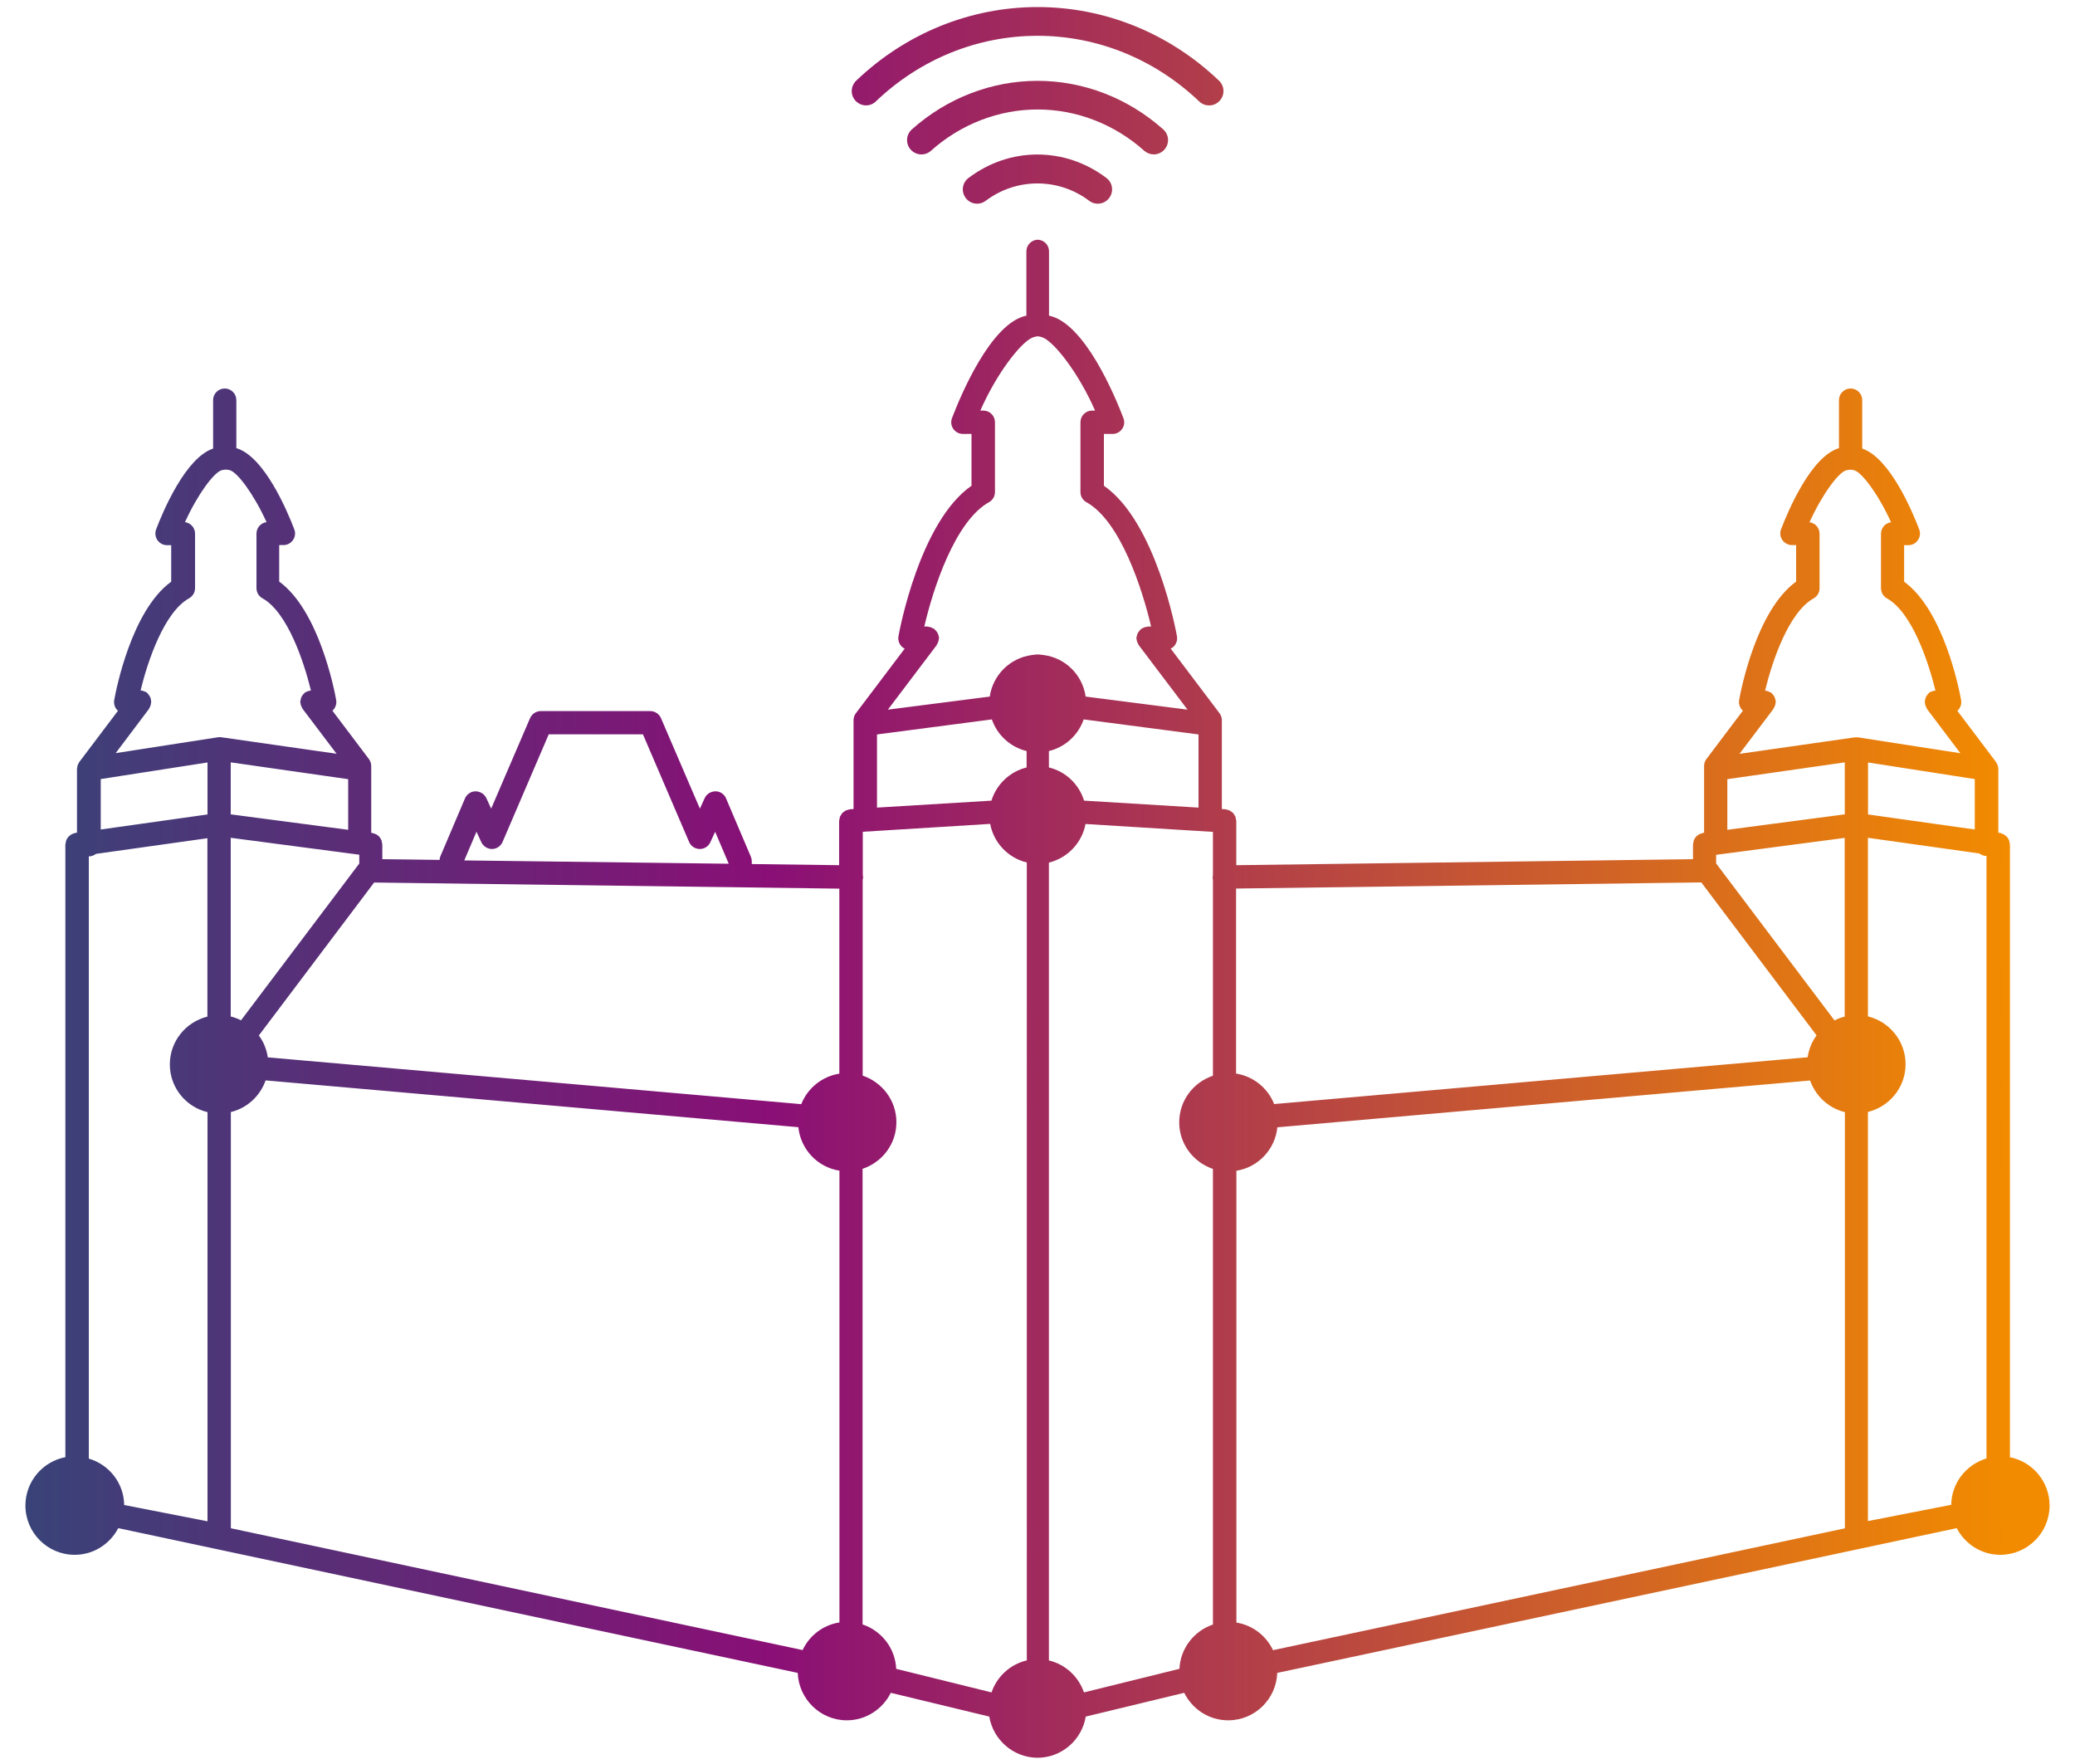 <?xml version="1.0" encoding="UTF-8"?>
<svg id="Konturlinie" xmlns="http://www.w3.org/2000/svg" xmlns:xlink="http://www.w3.org/1999/xlink" version="1.1" viewBox="0 0 200 170">
  <!-- Generator: Adobe Illustrator 29.1.0, SVG Export Plug-In . SVG Version: 2.1.0 Build 142)  -->
  <defs>
    <style>
      .st0 {
        fill: url(#Neues_Verlaufsfeld_3_Kopie);
      }

      .st1 {
        fill: url(#Unbenannter_Verlauf_7);
      }

      .st2 {
        fill: url(#Neues_Verlaufsfeld_3_Kopie1);
      }

      .st3 {
        fill: url(#Neues_Verlaufsfeld_3_Kopie2);
      }
    </style>
    <linearGradient id="Neues_Verlaufsfeld_3_Kopie" data-name="Neues Verlaufsfeld 3 Kopie" x1="-49.95" y1="6.97" x2="192.83" y2="4.6" gradientUnits="userSpaceOnUse">
      <stop offset="0" stop-color="#03657a"/>
      <stop offset=".5" stop-color="#8a0f76"/>
      <stop offset="1" stop-color="#f28b00"/>
    </linearGradient>
    <linearGradient id="Neues_Verlaufsfeld_3_Kopie1" data-name="Neues Verlaufsfeld 3 Kopie" x1="-49.89" y1="12.85" x2="192.89" y2="10.48" xlink:href="#Neues_Verlaufsfeld_3_Kopie"/>
    <linearGradient id="Neues_Verlaufsfeld_3_Kopie2" data-name="Neues Verlaufsfeld 3 Kopie" x1="-49.83" y1="18.75" x2="192.95" y2="16.38" xlink:href="#Neues_Verlaufsfeld_3_Kopie"/>
    <linearGradient id="Unbenannter_Verlauf_7" data-name="Unbenannter Verlauf 7" x1="-44.88" y1="96.25" x2="193.4" y2="96.25" gradientUnits="userSpaceOnUse">
      <stop offset="0" stop-color="#03657a"/>
      <stop offset=".5" stop-color="#8a0f76"/>
      <stop offset="1" stop-color="#f28b00"/>
    </linearGradient>
  </defs>
  <path class="st0" d="M84.41,9.78c4.28-4.09,9.81-6.33,15.59-6.33s11.31,2.25,15.59,6.33c.27.26.61.38.95.38.36,0,.73-.14,1-.43.53-.55.51-1.42-.04-1.95-4.79-4.58-11.01-7.1-17.49-7.1s-12.7,2.52-17.49,7.1c-.55.53-.57,1.4-.04,1.95.53.55,1.4.57,1.95.04Z"/>
  <path class="st2" d="M111.2,14.88c.38,0,.76-.16,1.03-.46.51-.57.46-1.44-.11-1.95-3.39-3.02-7.69-4.68-12.12-4.68s-8.73,1.66-12.11,4.68c-.57.51-.62,1.38-.11,1.95.51.57,1.38.62,1.95.11,2.88-2.57,6.53-3.98,10.28-3.98s7.4,1.41,10.28,3.98c.26.23.59.35.92.35Z"/>
  <path class="st3" d="M100,14.89c-2.39,0-4.69.78-6.65,2.26-.61.46-.73,1.32-.27,1.93.27.36.68.55,1.1.55.29,0,.58-.09.83-.28,2.95-2.23,7.02-2.23,9.97,0,.61.46,1.47.34,1.93-.27.46-.61.34-1.47-.27-1.93-1.96-1.48-4.26-2.26-6.65-2.26Z"/>
  <path class="st1" d="M193.73,140.43v-59.04c0-.05-.02-.09-.03-.14-.01-.08-.02-.15-.04-.22-.02-.07-.06-.13-.09-.19-.04-.06-.07-.12-.12-.18-.05-.05-.1-.1-.16-.14-.06-.04-.11-.08-.17-.12-.07-.03-.14-.05-.21-.08-.05-.01-.09-.04-.13-.05l-.17-.02v-6.14c0-.06-.02-.12-.03-.18,0-.04,0-.09-.02-.13-.03-.11-.08-.2-.14-.3-.01-.02-.02-.04-.03-.06,0,0,0,0,0,0l-3.73-4.94s.09-.07.12-.12c.21-.26.3-.59.24-.92-.16-.91-1.65-8.62-5.49-11.4v-3.52h.41c.37,0,.71-.18.92-.49.21-.3.26-.69.12-1.04-.64-1.69-2.83-6.9-5.49-7.78v-4.67c0-.62-.5-1.12-1.12-1.12s-1.12.5-1.12,1.12v4.63c-2.7.79-4.93,6.11-5.58,7.81-.13.34-.09.73.12,1.04.21.3.56.49.92.49h.41v3.52c-3.84,2.78-5.33,10.49-5.49,11.4-.06.33.03.66.24.92.04.04.08.08.12.12l-3.51,4.65c-.15.19-.23.43-.23.68v6.44h-.1c-.05.02-.09.05-.14.06-.07.02-.14.04-.21.07-.07.03-.12.07-.18.12-.06.04-.11.09-.16.14-.05.05-.08.11-.12.18-.04.06-.07.12-.09.19-.03.07-.03.14-.04.22,0,.05-.03.09-.03.15v1.41s-44.02.58-44.02.58v-4.27c0-.07-.03-.12-.04-.18-.01-.07-.02-.15-.04-.22-.03-.07-.07-.12-.11-.18-.04-.06-.07-.13-.12-.18-.05-.05-.11-.09-.17-.13-.06-.04-.11-.09-.18-.12-.07-.03-.14-.04-.21-.06-.06-.02-.12-.05-.19-.05l-.33-.02v-8.56c0-.24-.08-.48-.23-.68l-4.7-6.22c.14-.07.26-.16.36-.28.21-.26.3-.59.24-.92-.08-.46-2.03-11.02-7.04-14.5v-4.99h.84c.37,0,.71-.18.92-.49.21-.3.26-.69.12-1.04-.84-2.2-3.76-9.17-7.17-9.87v-6.2c0-.61-.49-1.1-1.09-1.12-.6.02-1.09.51-1.09,1.12v6.2c-3.41.69-6.33,7.67-7.17,9.87-.13.34-.09.73.12,1.04.21.3.56.49.92.49h.84v4.99c-5.01,3.48-6.96,14.04-7.04,14.5-.06.33.03.66.24.92.1.12.23.22.36.28l-4.7,6.22c-.15.19-.23.43-.23.68v8.56l-.33.02c-.07,0-.12.03-.19.05-.07.02-.15.03-.21.06-.07.03-.12.08-.18.12-.06.04-.12.08-.17.13-.05.05-.08.12-.12.18-.04.06-.08.12-.11.18-.03.07-.03.14-.04.22-.01.06-.04.12-.04.18v4.27s-8.42-.11-8.42-.11v-.27c0-.15-.03-.3-.09-.44l-2.39-5.62c-.17-.41-.57-.68-1.02-.68-.45.01-.85.25-1.04.66l-.46,1.01-3.75-8.72c-.18-.41-.58-.68-1.03-.68h-10.56c-.45,0-.85.27-1.03.68l-3.75,8.72-.46-1.01c-.19-.4-.57-.64-1.04-.66-.44,0-.84.27-1.02.68l-2.39,5.62c-.04.1-.05.21-.06.31l-5.52-.07v-1.41c0-.05-.02-.1-.03-.15-.01-.08-.02-.15-.04-.22-.02-.07-.06-.13-.09-.19-.04-.06-.07-.12-.12-.18-.05-.05-.1-.1-.16-.14-.06-.04-.11-.09-.18-.12-.07-.03-.14-.05-.21-.07-.05-.01-.09-.04-.14-.05h-.1v-6.45c0-.24-.08-.48-.23-.68l-3.51-4.65s.09-.07.12-.12c.21-.26.3-.59.24-.92-.16-.91-1.65-8.62-5.49-11.4v-3.52h.41c.37,0,.71-.18.92-.49.21-.3.26-.69.12-1.04-.65-1.71-2.88-7.02-5.58-7.81v-4.63c0-.62-.5-1.12-1.12-1.12s-1.12.5-1.12,1.12v4.67c-2.66.88-4.85,6.09-5.49,7.78-.13.34-.09.73.12,1.04.21.3.56.49.92.49h.41v3.52c-3.84,2.78-5.33,10.49-5.49,11.4-.06.33.03.66.24.92.04.04.08.08.12.12l-3.73,4.94s0,0,0,0c-.01.02-.02.04-.03.06-.06.09-.11.19-.14.3-.01.04-.01.09-.02.13,0,.06-.03.12-.03.18v6.14l-.17.02s-.09.03-.13.05c-.07.02-.15.04-.21.08-.06.03-.12.07-.17.12-.06.04-.11.09-.16.14-.05.05-.08.11-.12.18-.04.06-.07.12-.09.19-.02.07-.03.14-.04.22,0,.05-.03.09-.03.14v59.04c-2.19.42-3.85,2.35-3.85,4.66,0,2.62,2.13,4.75,4.75,4.75,1.83,0,3.4-1.05,4.2-2.57l65.49,13.95c.1,2.53,2.18,4.57,4.73,4.57,1.86,0,3.46-1.09,4.24-2.65l9.49,2.29c.38,2.24,2.31,3.95,4.65,3.97,2.35-.01,4.28-1.73,4.65-3.97l9.49-2.29c.78,1.57,2.38,2.65,4.24,2.65,2.56,0,4.63-2.03,4.73-4.57l65.49-13.95c.79,1.52,2.37,2.57,4.2,2.57,2.62,0,4.75-2.13,4.75-4.75,0-2.31-1.66-4.24-3.85-4.66ZM45.93,80.16l.46,1c.19.4.6.66,1.03.66.44,0,.84-.27,1.02-.68l4.45-10.37h9.08l4.45,10.37c.17.41.57.67,1.02.68h.01c.44,0,.84-.26,1.02-.66l.46-1,1.31,3.08h0s-25.49-.32-25.49-.32l1.17-2.75ZM34.64,83.21s-.01.01-.02.02l-11.39,15.1c-.31-.16-.64-.28-.99-.37v-17.22l12.39,1.63v.84ZM33.56,79.97l-11.32-1.49v-5.01l11.32,1.62v4.88ZM20,97.97c-2.08.51-3.63,2.37-3.63,4.61s1.55,4.1,3.63,4.6v39.43l-8.03-1.57c-.03-2.12-1.46-3.9-3.41-4.47v-58.04s.01,0,.02,0c.26,0,.48-.1.67-.24l10.74-1.51v17.21ZM20,78.49l-10.29,1.45v-4.86l10.29-1.6v5.01ZM20.95,71.06l-9.8,1.52,3.21-4.26s.03-.07.05-.11c.04-.06.07-.13.09-.2.03-.09.05-.19.06-.28,0-.03.01-.05.01-.07,0-.02,0-.03,0-.04,0-.12-.03-.23-.06-.34,0-.02-.01-.04-.02-.06-.05-.11-.11-.21-.19-.31,0-.01-.02-.02-.03-.03-.04-.05-.07-.1-.12-.14-.06-.04-.12-.06-.18-.09,0,0-.02,0-.03-.01-.12-.06-.25-.09-.38-.1,0,0,0,0-.01,0,.68-2.82,2.27-7.54,4.67-8.88.36-.2.58-.57.58-.98v-5.25c0-.57-.42-1.04-.97-1.11,1.23-2.71,2.79-4.78,3.52-5,.15-.05.41-.06.41-.06,0,0,.26,0,.41.06.72.21,2.29,2.29,3.52,5-.55.07-.97.54-.97,1.11v5.25c0,.41.22.78.58.98,2.4,1.34,3.98,6.07,4.67,8.88-.03,0-.06.02-.09.02-.07.01-.13.03-.2.05-.08.03-.15.06-.21.1-.03.02-.06.02-.09.04-.02.02-.04.05-.06.07-.06.05-.11.11-.16.18-.04.05-.07.1-.1.16-.03.07-.05.13-.07.21-.02.07-.03.13-.04.2,0,.03-.01.05-.01.08,0,.05.02.08.03.13,0,.08.02.15.05.22.02.07.06.14.1.21.02.04.03.08.06.12l3.26,4.31-11.11-1.59c-.11-.02-.22-.01-.33,0ZM80.89,156.36c-1.57.25-2.88,1.27-3.53,2.66l-55.11-11.74v-40.11c1.57-.38,2.82-1.54,3.35-3.05l51.35,4.51c.22,2.14,1.85,3.86,3.96,4.19v43.54ZM80.9,103.47c-1.68.27-3.06,1.4-3.67,2.94l-51.42-4.51c-.11-.78-.41-1.5-.86-2.11l11.11-14.74,44.84.59v17.84ZM98.95,160.02c-1.59.38-2.86,1.55-3.38,3.08l-9.19-2.27c-.09-2-1.42-3.67-3.24-4.28v-43.91c1.89-.63,3.26-2.39,3.26-4.49s-1.37-3.85-3.25-4.49v-18.88c.02-.08.04-.16.04-.25,0-.06-.02-.12-.03-.18v-4.19s12.28-.76,12.28-.76c.34,1.83,1.73,3.28,3.53,3.72v76.89ZM98.95,73.96c-1.62.4-2.9,1.62-3.39,3.2l-11.03.67v-7.05l11.07-1.45c.52,1.51,1.78,2.67,3.35,3.05v1.58ZM100.45,63.11c-.14-.01-.28-.04-.43-.04-.14,0-.28.03-.43.04-.06,0-.11.01-.16.02-2.09.29-3.73,1.92-4.03,4l-9.82,1.26,4.69-6.2s.03-.08.06-.12c.04-.07.07-.13.1-.21.02-.07.04-.15.05-.22,0-.04.03-.08.03-.13,0-.03-.01-.05-.01-.07,0-.08-.02-.15-.05-.23-.02-.07-.04-.13-.07-.19-.03-.06-.07-.12-.12-.17-.05-.06-.09-.12-.15-.17-.02-.02-.03-.04-.05-.06-.04-.03-.08-.03-.12-.06-.07-.04-.13-.07-.2-.1-.08-.03-.15-.04-.23-.05-.04,0-.08-.03-.13-.03h-.29c.83-3.6,2.95-10.15,6.23-11.98.36-.2.58-.57.58-.98v-6.73c0-.62-.5-1.12-1.12-1.12h-.29c1.56-3.56,3.84-6.49,4.98-7.02.22-.1.53-.14.53-.14,0,0,.02,0,.02,0,0,0,.02,0,.02,0,0,0,.32.04.53.14,1.14.53,3.42,3.46,4.98,7.02h-.29c-.62,0-1.12.5-1.12,1.12v6.73c0,.41.22.78.58.98,3.28,1.83,5.39,8.38,6.23,11.98h-.29s-.08.02-.13.03c-.08,0-.15.02-.23.05-.07.02-.14.06-.2.1-.04.02-.08.03-.12.06-.02.02-.03.04-.05.06-.06.05-.11.11-.15.17-.04.06-.08.11-.12.17-.03.06-.05.13-.07.19-.02.08-.04.15-.05.23,0,.03-.01.05-.01.07,0,.05.02.08.03.13,0,.08.02.15.05.22.02.07.06.14.1.21.02.04.03.08.06.12l4.69,6.2-9.82-1.26c-.3-2.09-1.94-3.72-4.03-4-.05,0-.1-.01-.16-.02ZM115.52,70.78v7.05l-11.03-.67c-.49-1.58-1.77-2.81-3.39-3.2v-1.58c1.57-.38,2.83-1.54,3.35-3.05l11.07,1.45ZM113.67,160.83l-9.19,2.27c-.53-1.53-1.79-2.7-3.38-3.08v-76.89c1.79-.44,3.18-1.89,3.53-3.72l12.28.76v4.19c0,.06-.03.11-.03.18,0,.08.01.17.03.25v18.88c-1.88.63-3.25,2.39-3.25,4.49s1.37,3.85,3.25,4.49v43.91c-1.81.61-3.14,2.28-3.23,4.28ZM119.14,85.63l44.84-.59,11.11,14.74c-.45.61-.74,1.33-.86,2.11l-51.42,4.51c-.61-1.54-1.99-2.67-3.67-2.94v-17.84ZM177.81,147.29l-55.11,11.74c-.66-1.39-1.96-2.41-3.53-2.66v-43.54c2.1-.34,3.73-2.05,3.95-4.19l51.35-4.51c.53,1.51,1.78,2.66,3.35,3.05v40.11ZM177.81,97.97c-.35.08-.67.21-.99.37l-11.39-15.1s-.01-.01-.02-.02v-.84s12.39-1.63,12.39-1.63v17.22ZM177.81,78.48l-11.32,1.49v-4.88l11.32-1.62v5.01ZM178.77,71.06l-11.11,1.59,3.26-4.31s.03-.08.06-.12c.04-.07.07-.13.1-.21.03-.07.04-.15.05-.22,0-.04.03-.08.03-.13,0-.03-.01-.05-.01-.08,0-.07-.02-.14-.04-.2-.02-.07-.04-.14-.07-.21-.03-.06-.06-.11-.1-.16-.05-.07-.1-.13-.16-.18-.02-.02-.03-.05-.06-.07-.03-.02-.06-.02-.09-.04-.07-.04-.14-.07-.21-.1-.07-.02-.13-.04-.2-.05-.03,0-.06-.02-.09-.02.68-2.82,2.27-7.54,4.67-8.88.36-.2.58-.57.58-.98v-5.25c0-.57-.42-1.04-.97-1.11,1.23-2.71,2.79-4.79,3.52-5,.16-.05.41-.06.41-.06,0,0,.26,0,.41.06.72.22,2.29,2.29,3.52,5-.55.07-.97.54-.97,1.11v5.25c0,.41.22.78.58.98,2.4,1.34,3.98,6.07,4.67,8.88,0,0,0,0-.01,0-.13.01-.26.05-.38.1,0,0-.02,0-.03.01-.06.03-.12.04-.18.09-.05.04-.08.09-.12.14,0,.01-.02.02-.03.03-.08.09-.15.19-.19.31,0,.02-.01.04-.02.06-.04.11-.06.22-.06.34,0,.02,0,.03,0,.04,0,.03.01.05.01.07,0,.1.02.19.06.28.02.07.06.13.09.2.02.03.03.07.05.11l3.21,4.26-9.8-1.52c-.11-.02-.22-.02-.33,0ZM190.34,75.08v4.86l-10.29-1.45v-5.01l10.29,1.6ZM191.48,140.55c-1.95.58-3.38,2.35-3.41,4.47l-8.03,1.57v-39.43c2.08-.51,3.63-2.37,3.63-4.6s-1.55-4.1-3.63-4.61v-17.21l10.74,1.51c.19.14.41.24.67.24,0,0,.01,0,.02,0v58.04Z"/>
</svg>